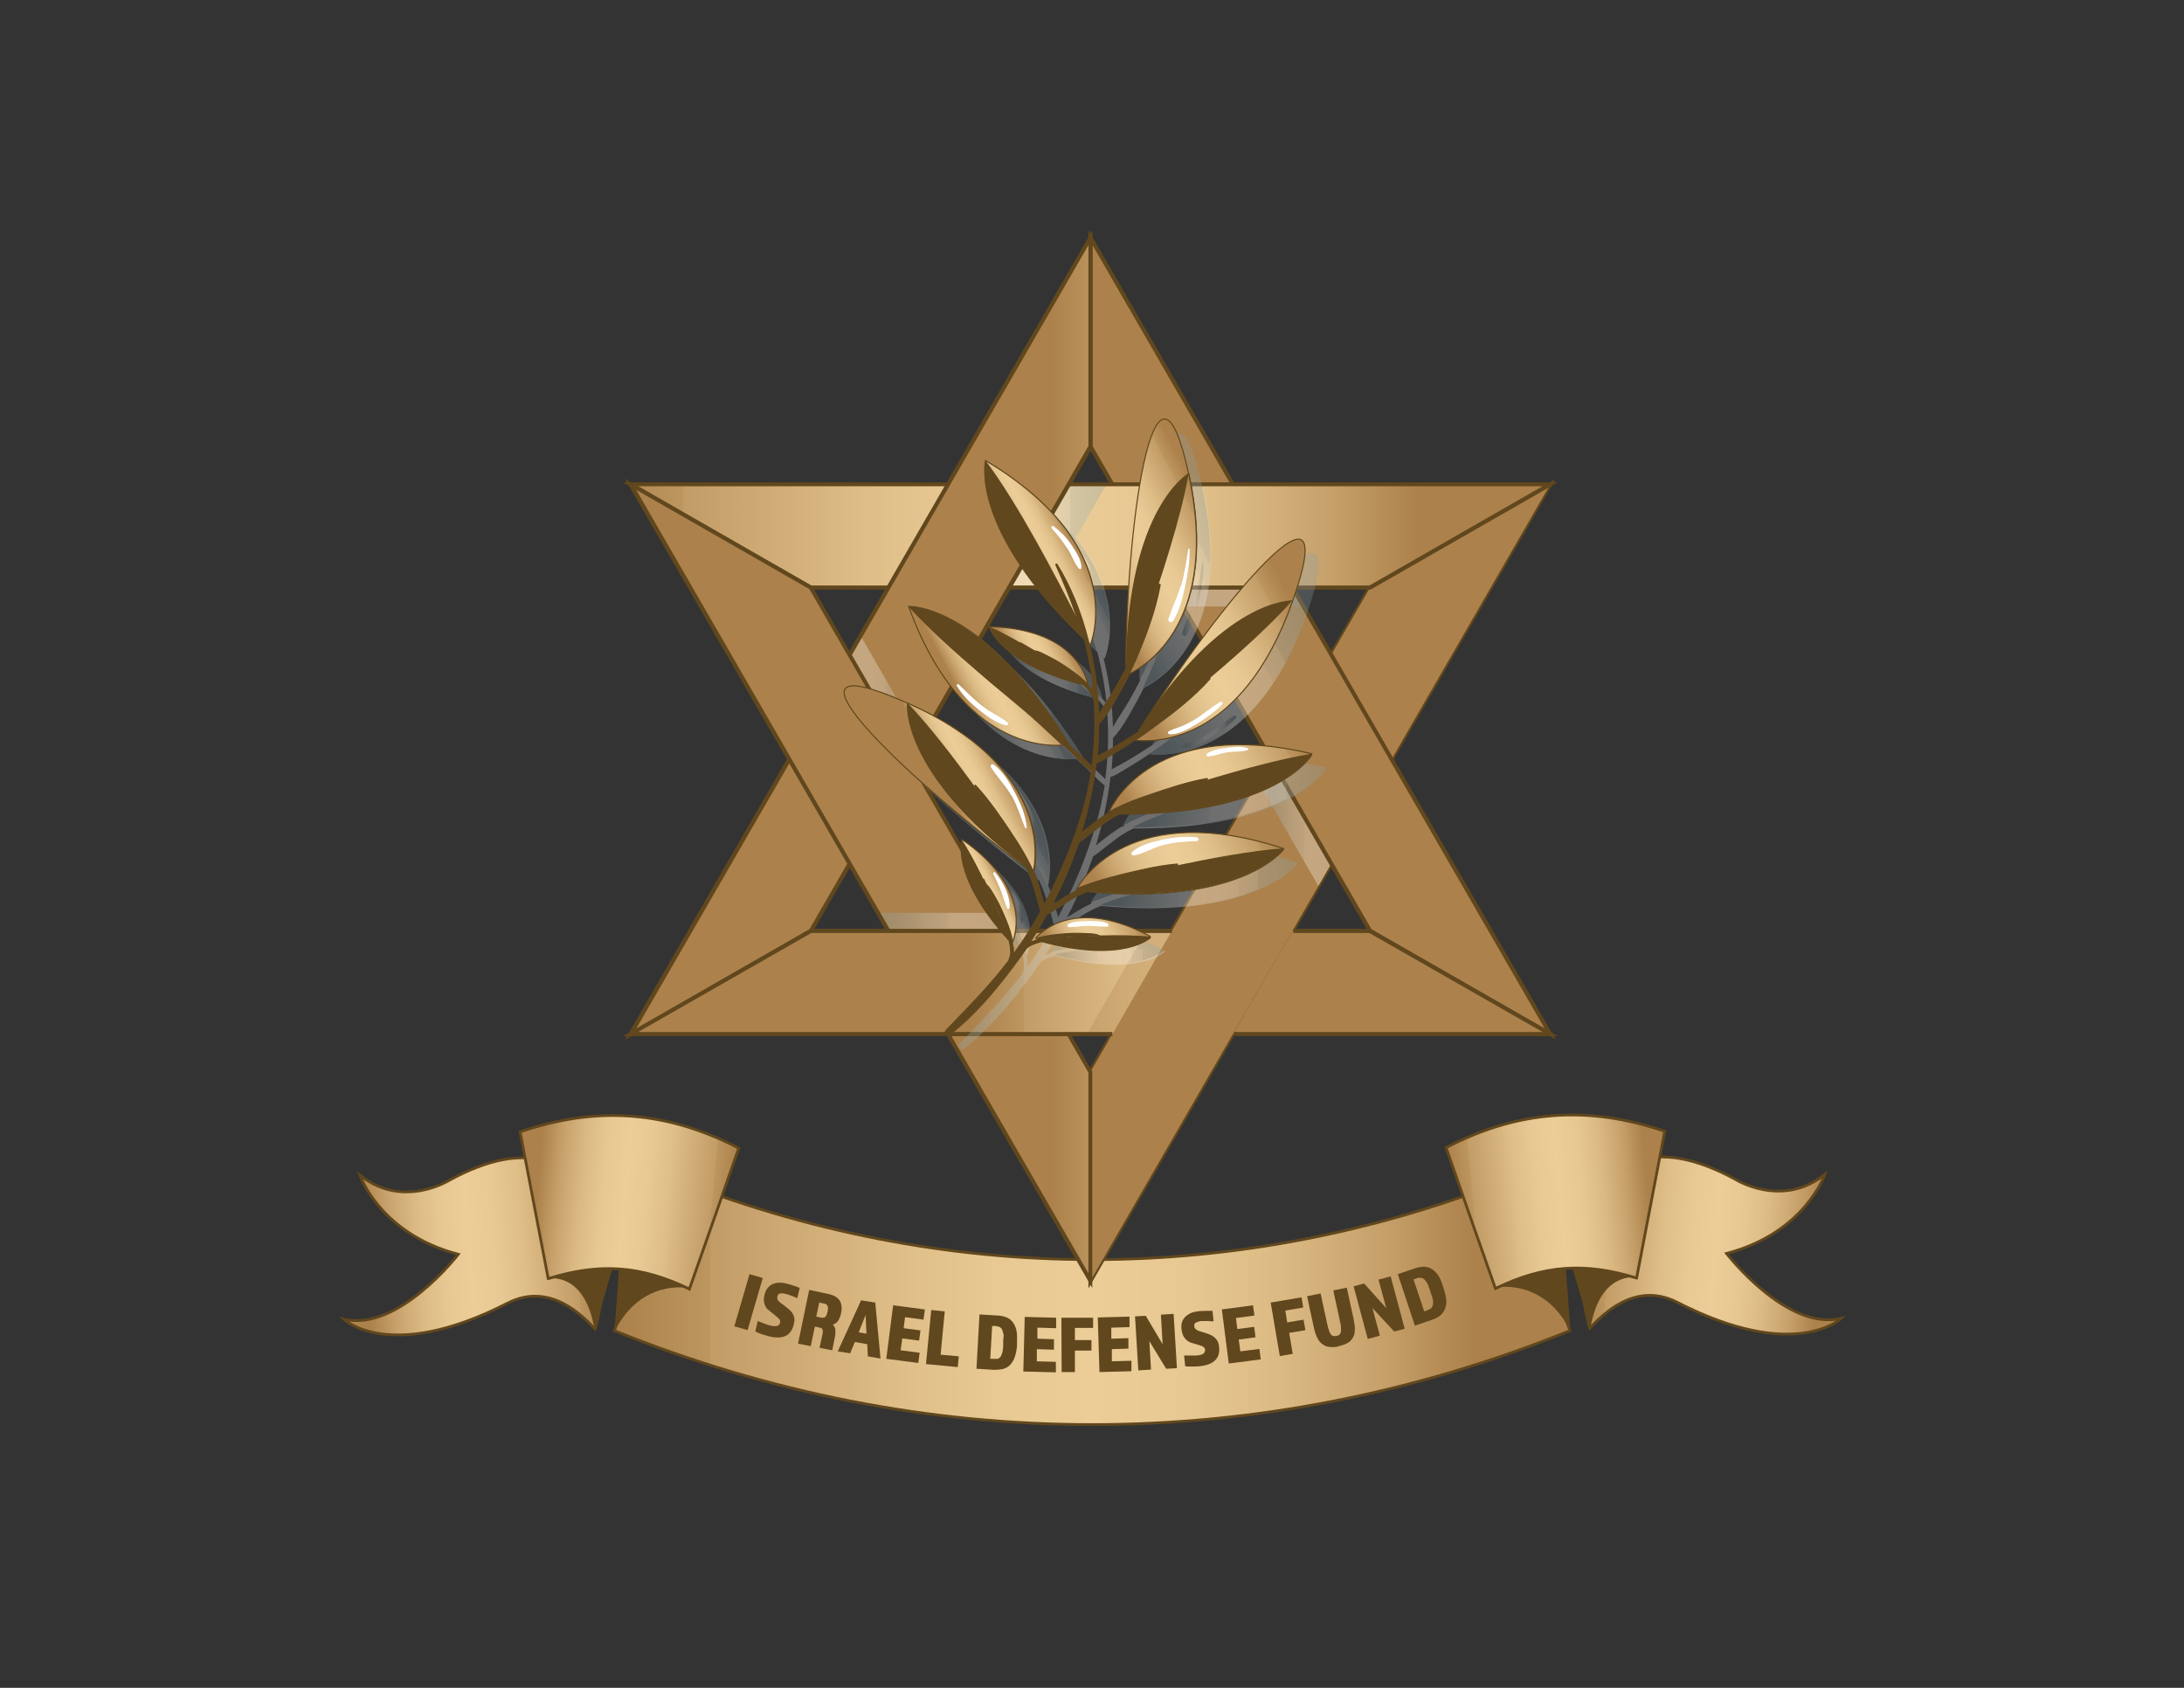 <?xml version="1.0" encoding="UTF-8"?>
<svg data-bbox="124.6 83.4 543.1 433.15" viewBox="0 0 792 612" xmlns:xlink="http://www.w3.org/1999/xlink" xmlns="http://www.w3.org/2000/svg" data-type="ugc">
    <rect x="0" y="0" width="792" height="612" fill="#333333" stroke="none"/>
    <g>
        <defs>
            <linearGradient gradientUnits="userSpaceOnUse" gradientTransform="rotate(-180 388.35 286)" y2="100.5" x2="553.8" y1="100.5" x1="207.3" id="70151a1d-2c4c-4920-8549-3dc994316daa">
                <stop stop-color="#ac814b" offset="0"/>
                <stop stop-color="#ac814b" offset="0"/>
                <stop stop-color="#ac814b" offset=".1"/>
                <stop stop-color="#c7a16b" offset=".2"/>
                <stop stop-color="#dbb983" offset=".3"/>
                <stop stop-color="#e7c892" offset=".4"/>
                <stop stop-color="#eccd97" offset=".5"/>
                <stop stop-color="#e8c993" offset=".6"/>
                <stop stop-color="#dfbe88" offset=".7"/>
                <stop stop-color="#d0ac76" offset=".8"/>
                <stop stop-color="#c29c66" offset=".9"/>
                <stop stop-color="#bc955f" offset=".9"/>
                <stop stop-color="#ac814b" offset="1"/>
            </linearGradient>
            <linearGradient xlink:href="#70151a1d-2c4c-4920-8549-3dc994316daa" gradientTransform="rotate(-25.3 694.16 274.67)" y2="381.4" x2="511.1" y1="429.2" x1="593.9" id="3170773c-69ba-4856-9612-3b615ec9b1ef"/>
            <linearGradient xlink:href="#70151a1d-2c4c-4920-8549-3dc994316daa" gradientTransform="rotate(-25.3 694.16 274.67)" y2="351.4" x2="472.4" y1="378.6" x1="547" id="aa2dacd3-d1b0-4200-ba6c-df399e15ed99"/>
            <linearGradient xlink:href="#70151a1d-2c4c-4920-8549-3dc994316daa" gradientTransform="scale(-1 1)rotate(-25.3 364.16 1744.976)" y2="325" x2="391.4" y1="372.8" x1="474.2" id="ab6b3103-2324-411d-bc01-9a5180cbda2b"/>
            <linearGradient xlink:href="#70151a1d-2c4c-4920-8549-3dc994316daa" gradientTransform="scale(-1 1)rotate(-25.3 364.16 1744.976)" y2="295.1" x2="352.6" y1="322.3" x1="427.3" id="accdc151-76d7-42f6-9927-2bb1cfccd029"/>
            <linearGradient xlink:href="#70151a1d-2c4c-4920-8549-3dc994316daa" y2="320" x2="562.2" y1="320" x1="395.4" id="d2791271-1bcc-49e3-99a1-717e1d445f0d"/>
            <linearGradient gradientUnits="userSpaceOnUse" y2="285.3" x2="497.7" y1="285.3" x1="456.3" id="dccf4af1-efb0-4a72-9a06-ff44af503581">
                <stop stop-color="#889fa6" offset="0"/>
                <stop stop-color="#8ca4ad" offset="0"/>
                <stop stop-color="#90aab4" offset="0"/>
                <stop stop-color="#92acb6" offset=".1"/>
                <stop stop-color="#b3c5cc" offset=".2"/>
                <stop stop-color="#d3dee2" offset=".3"/>
                <stop stop-color="#ebf0f2" offset=".4"/>
                <stop stop-color="#fafbfb" offset=".4"/>
                <stop stop-color="#ffffff" offset=".5"/>
                <stop stop-color="#fbfcfc" offset=".6"/>
                <stop stop-color="#f0f4f5" offset=".7"/>
                <stop stop-color="#dee6e9" offset=".7"/>
                <stop stop-color="#c4d2d8" offset=".8"/>
                <stop stop-color="#a4b9c2" offset=".8"/>
                <stop stop-color="#92acb6" offset=".9"/>
                <stop stop-color="#889fa6" offset="1"/>
            </linearGradient>
            <linearGradient xlink:href="#70151a1d-2c4c-4920-8549-3dc994316daa" y2="230.5" x2="562.2" y1="230.5" x1="395.4" id="9c99ed26-2c5b-42e3-bdaa-d416142a64b5"/>
            <linearGradient xlink:href="#dccf4af1-efb0-4a72-9a06-ff44af503581" y2="206" x2="472.9" y1="206" x1="412.7" id="0e9f9250-ef9f-4885-b2a4-77b8f828da0e"/>
            <linearGradient xlink:href="#70151a1d-2c4c-4920-8549-3dc994316daa" y2="194.3" x2="562.2" y1="194.3" x1="228.6" id="09f74165-09c5-4b7f-80f8-62e655925d12"/>
            <linearGradient xlink:href="#dccf4af1-efb0-4a72-9a06-ff44af503581" y2="194.3" x2="401.3" y1="194.3" x1="335.9" id="060e58bd-6bc7-4ecc-8c16-d6d9fcb9c978"/>
            <linearGradient xlink:href="#70151a1d-2c4c-4920-8549-3dc994316daa" y2="230.5" x2="395.4" y1="230.5" x1="228.6" id="4ad151be-2219-4367-9911-b3e0e592aebf"/>
            <linearGradient xlink:href="#dccf4af1-efb0-4a72-9a06-ff44af503581" y2="266.6" x2="333.9" y1="266.6" x1="292.2" id="9f142cfe-6ed5-4a1c-9735-3855776d908a"/>
            <linearGradient xlink:href="#70151a1d-2c4c-4920-8549-3dc994316daa" y2="320" x2="395.4" y1="320" x1="228.6" id="d1db2f26-bdcd-4952-aa7d-a9a7bf8e7717"/>
            <linearGradient xlink:href="#dccf4af1-efb0-4a72-9a06-ff44af503581" y2="348.1" x2="381.8" y1="348.1" x1="318.1" id="ed44f1ae-8ef0-47da-96ac-5665e17476ac"/>
            <linearGradient xlink:href="#70151a1d-2c4c-4920-8549-3dc994316daa" y2="356.2" x2="562.2" y1="356.2" x1="447.1" id="c0602f1e-83a6-4e24-8e35-68d82d0a7ade"/>
            <linearGradient xlink:href="#70151a1d-2c4c-4920-8549-3dc994316daa" y2="356.2" x2="425" y1="356.2" x1="228.6" id="71bf2caf-be6b-45dc-8a86-5aa27bd815f5"/>
            <linearGradient xlink:href="#70151a1d-2c4c-4920-8549-3dc994316daa" y2="356.2" x2="425" y1="356.2" x1="394.1" id="2fd7a7e5-130d-4964-a680-49e79d8f4277"/>
            <linearGradient xlink:href="#dccf4af1-efb0-4a72-9a06-ff44af503581" y2="276.1" x2="480.7" y1="276.1" x1="333.9" id="98dc7421-6788-4aa4-b966-7552dbbe79dc"/>
            <linearGradient xlink:href="#dccf4af1-efb0-4a72-9a06-ff44af503581" gradientTransform="rotate(-27.8 328.107 184.332)" y2="228" x2="379" y1="228" x1="357" id="304e1017-1134-47cd-8ce0-b4d00f2974f8"/>
            <linearGradient xlink:href="#dccf4af1-efb0-4a72-9a06-ff44af503581" gradientTransform="rotate(-27.8 328.107 184.332)" y2="255.2" x2="427.2" y1="255.2" x1="374.2" id="f3c837f9-eae7-4fe6-aef3-099ae7c56bdf"/>
            <linearGradient xlink:href="#dccf4af1-efb0-4a72-9a06-ff44af503581" gradientTransform="rotate(-27.8 328.107 184.332)" y2="261.3" x2="359.8" y1="261.3" x1="337.1" id="74adc96f-4439-4e39-a819-393bba3a00a6"/>
            <linearGradient xlink:href="#dccf4af1-efb0-4a72-9a06-ff44af503581" gradientTransform="rotate(-27.8 328.107 184.332)" y2="327.9" x2="298.8" y1="327.9" x1="287.2" id="fe0e0163-4aa7-49d4-b741-2c154d6ea697"/>
            <linearGradient xlink:href="#dccf4af1-efb0-4a72-9a06-ff44af503581" gradientTransform="rotate(-27.8 328.107 184.332)" y2="297.3" x2="438.9" y1="297.3" x1="364.8" id="45bd7c54-799a-497b-8c2c-645ac513c92c"/>
            <linearGradient xlink:href="#dccf4af1-efb0-4a72-9a06-ff44af503581" gradientTransform="rotate(-27.8 328.107 184.332)" y2="259" x2="343" y1="259" x1="313.5" id="0f7a5ab0-c892-48a7-93b5-c9ee3a8280b6"/>
            <linearGradient xlink:href="#dccf4af1-efb0-4a72-9a06-ff44af503581" gradientTransform="rotate(-27.8 328.107 184.332)" y2="360.4" x2="336.4" y1="360.4" x1="299.4" id="ef64361f-8549-4b5a-be8c-c3115846ca0f"/>
            <linearGradient xlink:href="#dccf4af1-efb0-4a72-9a06-ff44af503581" gradientTransform="rotate(-27.8 328.107 184.332)" y2="329" x2="419.1" y1="329" x1="344.1" id="80c979c0-b42c-4445-85d9-e563d364f915"/>
            <linearGradient xlink:href="#dccf4af1-efb0-4a72-9a06-ff44af503581" gradientTransform="rotate(-27.8 328.107 184.332)" y2="351.7" x2="394.1" y1="351.7" x1="320.8" id="174eddad-7b2c-4a1b-9945-0e859735f248"/>
            <linearGradient xlink:href="#dccf4af1-efb0-4a72-9a06-ff44af503581" gradientTransform="rotate(-27.8 328.107 184.332)" y2="291.7" x2="318.7" y1="291.7" x1="293.8" id="0d0495c3-13d8-401b-987a-a0ff13591e64"/>
            <linearGradient xlink:href="#dccf4af1-efb0-4a72-9a06-ff44af503581" y2="204.1" x2="397.7" y1="204.1" x1="362.1" id="6fc0a75e-3930-42b0-bc7f-41ef9e52e964"/>
            <linearGradient xlink:href="#dccf4af1-efb0-4a72-9a06-ff44af503581" y2="238" x2="400.4" y1="238" x1="399.6" id="583f1a90-40e9-413f-b9a9-a4aecb775b6b"/>
            <linearGradient xlink:href="#dccf4af1-efb0-4a72-9a06-ff44af503581" y2="249.8" x2="392.8" y1="249.8" x1="334.5" id="2852fd0b-da2a-4c14-8443-f60b01545b9f"/>
            <linearGradient xlink:href="#dccf4af1-efb0-4a72-9a06-ff44af503581" y2="211.6" x2="436.1" y1="211.6" x1="413.3" id="ec252e9e-7355-4aa8-b121-6e4441662c41"/>
            <linearGradient xlink:href="#dccf4af1-efb0-4a72-9a06-ff44af503581" y2="242.8" x2="397.7" y1="242.8" x1="363.9" id="338bd2bb-d8ae-4fbc-b58b-9168aac91bb7"/>
            <linearGradient xlink:href="#dccf4af1-efb0-4a72-9a06-ff44af503581" y2="327.5" x2="370.5" y1="327.5" x1="353.4" id="38ec6a91-2290-428a-8b7d-cf66f03208bb"/>
            <linearGradient xlink:href="#dccf4af1-efb0-4a72-9a06-ff44af503581" y2="346.8" x2="422.2" y1="346.8" x1="382.4" id="f55d8e03-95bb-4f03-a226-2cc0f4c37721"/>
            <linearGradient xlink:href="#dccf4af1-efb0-4a72-9a06-ff44af503581" y2="246.4" x2="473.8" y1="246.4" x1="417.8" id="e0a99f69-3045-452e-b328-ce47d8182cbd"/>
            <linearGradient xlink:href="#dccf4af1-efb0-4a72-9a06-ff44af503581" y2="289.1" x2="480.7" y1="289.1" x1="410.9" id="7c038fca-db4f-414f-92f4-42b283d38a6a"/>
            <linearGradient xlink:href="#dccf4af1-efb0-4a72-9a06-ff44af503581" y2="320.7" x2="470.5" y1="320.7" x1="399.1" id="ceae2926-3d2f-4281-80eb-6d015cc84cc6"/>
            <linearGradient xlink:href="#dccf4af1-efb0-4a72-9a06-ff44af503581" y2="289.3" x2="376.6" y1="289.3" x1="333.9" id="7b22f1a3-9c5e-4be2-8561-9abc77be70df"/>
            <linearGradient xlink:href="#dccf4af1-efb0-4a72-9a06-ff44af503581" y2="203.6" x2="397.2" y1="203.6" x1="386.4" id="f5265539-6c48-4986-a386-9c9e50c4c771"/>
            <linearGradient xlink:href="#dccf4af1-efb0-4a72-9a06-ff44af503581" y2="260.5" x2="370.6" y1="260.5" x1="351.9" id="93e73ae1-a729-46db-ba8e-f777bdf1b70a"/>
            <linearGradient xlink:href="#dccf4af1-efb0-4a72-9a06-ff44af503581" y2="217.2" x2="436.4" y1="217.2" x1="428.7" id="ee396eb5-c674-4e72-99c7-2de037620232"/>
            <linearGradient xlink:href="#dccf4af1-efb0-4a72-9a06-ff44af503581" y2="293.7" x2="377.4" y1="293.7" x1="364.4" id="ae2a00a6-fbd6-4766-9cc7-6fea6e055115"/>
            <linearGradient xlink:href="#dccf4af1-efb0-4a72-9a06-ff44af503581" y2="265.2" x2="448.3" y1="265.2" x1="428.6" id="318429f0-05d7-49ee-88fb-002f0f36037b"/>
            <linearGradient xlink:href="#dccf4af1-efb0-4a72-9a06-ff44af503581" y2="277.5" x2="457.7" y1="277.5" x1="442.6" id="9dea9bea-b8f7-4006-a8b4-eafd82f8c8c9"/>
            <linearGradient xlink:href="#dccf4af1-efb0-4a72-9a06-ff44af503581" y2="311.9" x2="439.7" y1="311.9" x1="415.4" id="2739c3ed-6983-48ff-b0b1-5ca1226f7904"/>
            <linearGradient xlink:href="#dccf4af1-efb0-4a72-9a06-ff44af503581" y2="340.1" x2="406.9" y1="340.1" x1="391.9" id="6c28e927-093f-42a7-ad02-72d6ac1c5eef"/>
            <linearGradient xlink:href="#dccf4af1-efb0-4a72-9a06-ff44af503581" y2="327.9" x2="371.2" y1="327.9" x1="365.2" id="457c0a06-f7ff-4102-bc1d-9f4e86a9c7d7"/>
            <linearGradient xlink:href="#70151a1d-2c4c-4920-8549-3dc994316daa" gradientTransform="rotate(-27.8 328.107 184.332)" y2="221.3" x2="376.9" y1="221.3" x1="354.9" id="4031bdf0-ab59-45e4-9a2a-1b4daf71da89"/>
            <linearGradient xlink:href="#70151a1d-2c4c-4920-8549-3dc994316daa" gradientTransform="rotate(-27.8 328.107 184.332)" y2="248.5" x2="425.1" y1="248.5" x1="372.1" id="e8b47599-9a78-4d34-a2be-7aa0faf5a5ae"/>
            <linearGradient xlink:href="#70151a1d-2c4c-4920-8549-3dc994316daa" gradientTransform="rotate(-27.8 328.107 184.332)" y2="254.6" x2="357.7" y1="254.6" x1="335.1" id="44897088-aa48-4c5e-b5b3-961b2cbf53db"/>
            <linearGradient xlink:href="#70151a1d-2c4c-4920-8549-3dc994316daa" gradientTransform="rotate(-27.8 328.107 184.332)" y2="321.1" x2="296.7" y1="321.1" x1="285.1" id="e9f72d92-c7e2-484d-8c83-29eec8989dc4"/>
            <linearGradient xlink:href="#70151a1d-2c4c-4920-8549-3dc994316daa" gradientTransform="rotate(-27.8 328.107 184.332)" y2="290.6" x2="436.8" y1="290.6" x1="362.7" id="0577e6e7-eb07-4095-97f3-60c1d75992b9"/>
            <linearGradient xlink:href="#70151a1d-2c4c-4920-8549-3dc994316daa" gradientTransform="rotate(-27.8 328.107 184.332)" y2="252.3" x2="340.9" y1="252.3" x1="311.4" id="02934cbf-e1b0-420a-9cde-6cf706508fab"/>
            <linearGradient xlink:href="#70151a1d-2c4c-4920-8549-3dc994316daa" gradientTransform="rotate(-27.8 328.107 184.332)" y2="353.6" x2="334.3" y1="353.6" x1="297.3" id="7d7ffa7a-cd1d-4b94-b6f1-cffe1bd4b301"/>
            <linearGradient xlink:href="#70151a1d-2c4c-4920-8549-3dc994316daa" gradientTransform="rotate(-27.8 328.107 184.332)" y2="322.3" x2="417" y1="322.3" x1="342" id="752dbe55-3d76-40fa-a23e-19fb3cb80151"/>
            <linearGradient xlink:href="#70151a1d-2c4c-4920-8549-3dc994316daa" gradientTransform="rotate(-27.8 328.107 184.332)" y2="345" x2="392" y1="345" x1="318.7" id="65a44e91-4f38-433d-b57e-cefc5bb860ff"/>
            <linearGradient xlink:href="#70151a1d-2c4c-4920-8549-3dc994316daa" gradientTransform="rotate(-27.8 328.107 184.332)" y2="285" x2="316.6" y1="285" x1="291.7" id="63c40c19-b732-441f-b97d-865a7957c94e"/>
        </defs>
        <g style="isolation:isolate">
            <path d="M242.1 426.5c100.1 40.3 208 40.3 308 0 6.4 18.7 12.8 37.3 19.2 56-112.3 45.4-234.1 45.4-346.5 0 6.4-18.7 12.8-37.3 19.2-56Z" stroke="#61471d" stroke-miterlimit="10" fill="url(#70151a1d-2c4c-4920-8549-3dc994316daa)"/>
            <path d="M588.7 424.2s11.2-12.5 40.4 3.3c0 0 17 10.9 32.7-1.7 0 0-7.3 21.3-35.7 28.7 0 0 21.8 28.3 41.6 23.5 0 0-16.6 16.2-59.5-5.8-15.5-7.9-27.5 5-31.7 9.4 0 0-12-38.7 12.2-57.3Z" stroke="#61471d" stroke-miterlimit="10" fill="url(#3170773c-69ba-4856-9612-3b615ec9b1ef)"/>
            <path d="M543 466.8s17-3.3 26.5 15.9l-2-27.4s-14.4 1.6-24.5 11.6Z" fill="#61471d"/>
            <path d="M593.3 463.2s-13.2-2.4-16.6 18.7L570 459s10.7-2.3 23.3 4.2" fill="#61471d"/>
            <path d="M593.4 463.4c-18.6-5.8-33.6-4.7-51.1 3.8-6-17-12-34.1-17.9-51.1 26.1-13.5 51.4-15.4 79.3-5.9-3.4 17.7-6.8 35.5-10.2 53.2Z" stroke="#61471d" stroke-miterlimit="10" fill="url(#aa2dacd3-d1b0-4200-ba6c-df399e15ed99)"/>
            <path d="M203.6 424.5s-11.2-12.5-40.4 3.3c0 0-17 10.9-32.7-1.7 0 0 7.3 21.3 35.7 28.7 0 0-21.8 28.3-41.6 23.5 0 0 16.6 16.2 59.5-5.8 15.5-7.9 27.5 5 31.7 9.4 0 0 12-38.7-12.2-57.3Z" stroke="#61471d" stroke-miterlimit="10" fill="url(#ab6b3103-2324-411d-bc01-9a5180cbda2b)"/>
            <path d="M249.3 467s-17-3.3-26.5 15.9l2-27.4s14.4 1.6 24.5 11.6Z" fill="#61471d"/>
            <path d="M199 463.6s13.2-2.6 16.6 18.6l6.7-22.9s-10.7-2.2-23.3 4.3" fill="#61471d"/>
            <path d="M198.9 463.6c18.6-5.8 33.6-4.7 51.1 3.8 6-17 12-34.1 17.9-51.1-26.1-13.5-51.4-15.4-79.3-5.9 3.4 17.7 6.8 35.5 10.2 53.2Z" stroke="#61471d" stroke-miterlimit="10" fill="url(#accdc151-76d7-42f6-9927-2bb1cfccd029)"/>
            <path d="M394.7 467.2v-78.9l101.6-175.8h.2l67.7-38.9-1.4 2.4zm1.5-78.3v72.8l164-284.1-62.8 36z" fill="#61471d"/>
            <path fill="url(#d2791271-1bcc-49e3-99a1-717e1d445f0d)" d="m395.4 464.5 166.8-288.9-65.4 37.5-101.4 175.6z"/>
            <path style="mix-blend-mode:multiply" opacity=".3" fill="url(#dccf4af1-efb0-4a72-9a06-ff44af503581)" d="m475.9 249.4-19.6 34.1 21.8 37.8 19.6-34.1z"/>
            <path fill="url(#9c99ed26-2c5b-42e3-bdaa-d416142a64b5)" d="m395.4 161.9 101.4 175.6 65.4 37.5L395.4 86.1z"/>
            <path style="mix-blend-mode:multiply" opacity=".3" fill="url(#0e9f9250-ef9f-4885-b2a4-77b8f828da0e)" d="M429.2 219.9h43.7l-16.4-27.8h-43.8z"/>
            <path d="m564.2 377-67.9-38.9-101.6-176V83.4zm-66.8-40 62.8 36-164-284.1v72.8z" fill="#61471d"/>
            <path fill="url(#09f74165-09c5-4b7f-80f8-62e655925d12)" d="M294 213.1h202.8l65.4-37.5H228.6z"/>
            <path style="mix-blend-mode:multiply" opacity=".3" fill="url(#060e58bd-6bc7-4ecc-8c16-d6d9fcb9c978)" d="M401.3 175.6h-43.7l-21.7 37.5h43.8z"/>
            <path d="M497 213.8H293.6l-67.8-38.9h339.1zm-202.8-1.5h202.4l62.8-36h-328z" fill="#61471d"/>
            <path fill="url(#4ad151be-2219-4367-9911-b3e0e592aebf)" d="M395.4 86.1 228.6 375l65.4-37.5 101.4-175.6z"/>
            <path style="mix-blend-mode:multiply" opacity=".3" fill="url(#9f142cfe-6ed5-4a1c-9735-3855776d908a)" d="m314.1 302.7 19.8-34.4-21.9-37.9-19.8 34.5z"/>
            <path d="M226.6 377 396.2 83.4v78.9L294.6 338.1h-.2L226.7 377ZM394.7 88.9 230.7 373l62.8-36 101.2-175.3z" fill="#61471d"/>
            <path fill="url(#d1db2f26-bdcd-4952-aa7d-a9a7bf8e7717)" d="M395.4 388.7 294 213.1l-65.4-37.5 166.8 288.9z"/>
            <path style="mix-blend-mode:multiply" opacity=".3" fill="url(#ed44f1ae-8ef0-47da-96ac-5665e17476ac)" d="M361.8 331h-43.7l20 34.2h43.7z"/>
            <path d="M396.2 467.2 226.6 173.6l67.9 38.9 101.6 176v78.7ZM230.7 177.6l164 284.1v-72.8L293.5 213.6z" fill="#61471d"/>
            <path fill="url(#c0602f1e-83a6-4e24-8e35-68d82d0a7ade)" d="M468.7 337.5 447.1 375h115.1l-65.4-37.5z"/>
            <path fill="url(#71bf2caf-be6b-45dc-8a86-5aa27bd815f5)" d="M425 337.5H294L228.6 375h174.8z"/>
            <path style="mix-blend-mode:multiply" opacity=".3" fill="url(#2fd7a7e5-130d-4964-a680-49e79d8f4277)" d="m403.4 375 21.6-37.5h-9.3L394.1 375z"/>
            <path fill="#61471d" d="M565 375.7H447.4v-1.5h112l-62.8-35.9H469v-1.5h28l.2.1z"/>
            <path fill="#61471d" d="M403.4 375.7H225.9l67.9-38.9H425v1.5H294.2l-62.8 35.9h172z"/>
            <path d="m271.8 462 4.8 1.4-5.5 18.9-4.8-1.4z" fill="#61471d"/>
            <path d="M282.9 479.6v-.7q0-.3-.3-.6l-.7-.7c-.3-.2-.7-.5-1.1-.9l-1.4-1.1c-.4-.3-.8-.7-1.2-1-.3-.4-.6-.8-.8-1.3s-.3-1.1-.4-1.7c0-.6 0-1.4.3-2.3.2-.9.6-1.7 1.1-2.3s1.1-1.1 1.8-1.4 1.5-.5 2.4-.5 1.9.1 2.9.4c.9.2 1.7.5 2.4.7s1.4.5 2.1.8l-.9 3.7c-.6-.3-1.3-.5-1.9-.8-.6-.2-1.3-.5-2.1-.7s-1.5-.3-2.1-.2c-.6 0-.9.4-1.1 1.1v.9c0 .3.2.5.5.8.2.2.5.5.8.7.3.3.7.5 1.1.8l1.5 1.2c.9.7 1.6 1.5 2 2.5.4.9.4 2 0 3.4-1 4-4 5.4-9.1 4.1-1.1-.3-2-.6-2.7-.8-.7-.3-1.5-.6-2.1-.9l.9-3.8c.3.1.6.3 1 .4.3.1.6.3 1 .4.3.1.7.3 1.1.4s.8.3 1.3.4c1.1.3 2 .3 2.6.2.6-.2 1-.6 1.1-1.3Z" fill="#61471d"/>
            <path d="m293.4 467.7 7 1.5c3.9.8 5.4 3.1 4.6 7-.2 1-.6 1.9-1 2.6s-1.1 1.2-2 1.5c.5.5.8 1.1.9 1.7.1.7 0 1.4 0 2.1l-1.1 5.5-4.6-.9 1.1-5.1c.1-.5.1-1 0-1.4 0-.4-.4-.7-1-.8l-1.8-.4-1.5 7.1-4.6-.9 4-19.3Zm4.7 10.1c.5 0 .9 0 1.2-.3s.6-.9.8-1.9q.3-1.5 0-2.1c-.2-.4-.6-.7-1.1-.8l-1.9-.4-1.1 5.1 1.9.4Z" fill="#61471d"/>
            <path d="m312.3 471.5 5.1.8 1.9 20.3-4.6-.8-.2-4.4-4.5-.8-1.7 4.1-4.5-.7 8.5-18.6Zm1.9 12.1-.3-6.8-2.5 6.3 2.9.5Z" fill="#61471d"/>
            <path d="m324 473.3 11.4 1.5-.5 3.7-6.7-.9-.5 4 6.1.8-.5 3.7-6.1-.8-.6 4.3 6.9.9-.5 3.7-11.6-1.5 2.5-19.5Z" fill="#61471d"/>
            <path d="m337.7 475 4.9.5-1.5 15.7 6.6.6-.4 3.9-11.5-1.1z" fill="#61471d"/>
            <path d="m354.1 496.3 1.1-19.7 6.5.4c1.1 0 2.2.3 3.1.6s1.7.9 2.3 1.6 1.1 1.7 1.4 2.8.4 2.6.3 4.2v2c-.2 1.7-.5 3-.9 4.1s-1 2-1.7 2.7-1.6 1.1-2.5 1.4c-1 .2-2 .3-3.1.3zm5-3.6h2.6c.4 0 .7-.3 1-.6s.5-.8.7-1.4.3-1.4.4-2.4v-2.5q.3-1.5 0-2.4c-.1-.6-.3-1.1-.5-1.5s-.6-.6-.9-.8c-.4-.1-.8-.2-1.3-.3h-1.3z" fill="#61471d"/>
            <path d="m371.5 477.5 11.5.3v3.8l-6.8-.2v4l6 .2v3.8l-6.2-.2v4.4c-.1 0 6.9.2 6.9.2v3.8l-11.8-.3.5-19.7Z" fill="#61471d"/>
            <path d="M385 477.8h11.4v3.7h-6.6v4.4h6v3.8h-6v7.8H385l-.1-19.7Z" fill="#61471d"/>
            <path d="m398.1 477.7 11.5-.3v3.8c.1 0-6.6.2-6.6.2v4c.1 0 6.2-.2 6.2-.2v3.8c.1 0-6 .2-6 .2v4.4c.1 0 7.1-.2 7.1-.2v3.8c.1 0-11.6.3-11.6.3l-.6-19.7Z" fill="#61471d"/>
            <path d="m411.6 477.3 3.9-.2 6.1 10.3-.6-10.7 4.6-.3 1.2 19.7-3.9.2-6.1-10 .6 10.3-4.6.3-1.2-19.7Z" fill="#61471d"/>
            <path d="M437 489.5c0-.3 0-.5-.2-.7-.1-.2-.3-.3-.5-.5-.2-.1-.5-.3-.9-.4s-.8-.3-1.3-.4l-1.7-.5c-.5-.1-1-.3-1.4-.6-.4-.2-.9-.6-1.2-1s-.7-.9-.9-1.5-.4-1.3-.5-2.2c0-.9 0-1.8.3-2.5s.7-1.4 1.3-1.9 1.3-1 2.1-1.3 1.8-.5 2.8-.6c.9 0 1.7-.1 2.5-.1h2.3l.4 3.8c-.7 0-1.4 0-2-.1h-2.2c-.9 0-1.5.3-2.1.5s-.7.7-.7 1.4c0 .3.1.6.3.8s.4.4.7.6.6.3 1 .4.8.3 1.3.4l1.8.6c1.1.4 2 .9 2.7 1.7.7.7 1.1 1.8 1.2 3.1q.6 6.15-7.2 6.9c-1.1.1-2 .1-2.8.1s-1.6 0-2.3-.1l-.4-3.9h4.5c1.2-.1 2-.3 2.5-.7s.7-.9.6-1.6Z" fill="#61471d"/>
            <path d="m443 474.8 11.4-1.5.5 3.7-6.7.9.5 4 6.1-.8.5 3.8-6.1.8.6 4.3 6.9-.9.5 3.8-11.6 1.5-2.5-19.5Z" fill="#61471d"/>
            <path d="m460.8 472.3 11.2-1.9.6 3.7-6.5 1.1.7 4.3 5.9-1 .7 3.8-5.9 1 1.3 7.6-4.7.8z" fill="#61471d"/>
            <path d="M485.4 488.2c-1.2.3-2.2.3-3.2.2s-1.8-.4-2.5-.9-1.4-1.2-1.9-2.2-1-2.2-1.3-3.7L474 470l4.9-1 2.4 11.1c.2.9.4 1.6.6 2.2s.4 1.1.6 1.4.5.6.9.7.8.1 1.3 0 .9-.3 1.1-.5.4-.6.5-1v-1.6c0-.6-.2-1.4-.4-2.3l-2.4-11.1 4.9-1 2.5 11.5c.3 1.6.5 2.9.4 4 0 1.1-.3 2-.8 2.8s-1.1 1.4-1.9 1.8c-.8.5-1.9.8-3.1 1.1Z" fill="#61471d"/>
            <path d="m490.9 466.4 3.8-1 8 8.9-2.8-10.3 4.4-1.2 5.1 19-3.8 1-7.9-8.5 2.7 10-4.4 1.2-5.1-19Z" fill="#61471d"/>
            <path d="m513.1 480.7-6.2-18.7 6.2-2.1c1.1-.4 2.1-.5 3.1-.6 1 0 1.9.2 2.8.7s1.6 1.2 2.3 2.1 1.3 2.2 1.8 3.8l.6 1.9c.5 1.6.8 3 .8 4.1s-.2 2.2-.7 3.1c-.4.9-1 1.6-1.8 2.2s-1.7 1-2.8 1.4l-6.2 2.1Zm3.4-5.2 1.1-.4q.75-.3 1.2-.6c.3-.2.6-.6.7-1 .2-.4.2-.9.2-1.6q0-.9-.6-2.4l-.8-2.4c-.3-.9-.6-1.7-1-2.2-.3-.5-.7-.9-1-1.2-.4-.2-.7-.4-1.2-.4s-.9 0-1.3.2l-1.2.4 3.8 11.4Z" fill="#61471d"/>
            <g style="mix-blend-mode:multiply" opacity=".3">
                <path d="M407.1 299.5c-3.5 2.1-6.8 4.7-9.7 7.1 2.5-8.2 4.3-16.5 5.3-24.9 1.7-.4 3.3-1.6 4.9-2.5 1.9-1.1 3.8-2.3 5.7-3.5 1.2-.8 2.3-1.5 3.5-2.3 5.6.7 38.4 2.4 57.1-50.6 0 0-25.3-1.1-55.9 47.3l-5.7 3.6c-1.9 1.2-3.8 2.3-5.7 3.4-1.1.6-2.4 1.2-3.5 1.9.4-3.8.5-7.7.5-11.5.1 0 .2-.1.3-.2 3-3.3 5.1-7.2 7.3-11.1 1.3-2.2 2.4-4.5 3.6-6.8 6.3-3.1 33.1-19.5 21.5-72.8 0 0-22.2 12.4-22.8 70-1.3 2.5-2.6 5-4 7.4-1.9 3.3-4 6.3-5.9 9.6-.2-6.5-.9-13-2.2-19.5-.4-1.9-.8-3.9-1.3-5.8l.5.5s14.9-35.2-38-66.8c0 0-6.1 24.6 35.3 64.3.3 1.1.6 2.2.8 3.3 1.2 5.1 2.1 10.3 2.6 15.5-.2-.3-.5-.6-.7-.8-.3-.4-.6-.7-.9-1-.6-3.2-5.4-20.2-35.8-21 0 0 3.7 13.3 33.8 21l.9.9c.9.9 1.7 1.9 2.3 3.1.3.7.5 1.3.7 2 .5 7.8.2 15.6-.8 23.3-.9-1.1-2-2-3-3l-4.8-4.5s-.2-.2-.3-.2h.2c-31.9-51.4-58.3-50-58.3-50 17.7 48.9 47.1 50.9 55.8 50.3.4.4.9.8 1.3 1.2 1.6 1.5 3.2 3 4.8 4.6 1.3 1.3 2.6 2.7 4.1 3.8-1.6 10.2-4.7 20-8.5 29.6-2.5 6.2-5.3 12.3-8.4 18.2-.1-.5-.3-.9-.4-1.4-.5-1.8-1-3.7-1.5-5.5-.5-1.6-1-3.1-1.7-4.6 1-4.2 6.8-37.9-45.9-61.2 0 0-3.1 25.1 42.6 59.3 0 .1.1.2.2.4 2.3 4.9 3.9 11.1 5.2 15.9-2.9 5.1-6 10.1-9.5 14.9 0-.8 0-1.6-.2-2.2 0-.4-.1-.9-.2-1.3 1.2-3 6.6-19.9-18.3-37.2 0 0-4.2 13.1 16.7 36.2 0 .3.1.5.2.8.3 1.3.4 2.7.4 4 0 1-.5 1.7-.7 2.6-6.9 9-14.7 16.9-22.6 25.1-1.1 1.1.5 2.8 1.7 1.8 8.5-6.7 15.8-15.2 22.3-23.8 1.8-2.4 3.6-4.9 5.3-7.3.2-.2.5-.5.8-.7 1.1-.7 2.3-1.1 3.6-1.5.3-.1.7-.2 1-.3 30.1 8.1 39.8-1.6 39.8-1.6-26.8-14.3-39.4-1.8-41.5.6-.4.1-.7.2-1.1.4-.3 0-.5.2-.9.3 2-3.1 3.9-6.3 5.7-9.5.2 0 .3-.2.4-.2l2.4-1.5c1.7-1.1 3.4-2.1 5-3.2 2-1.3 4.1-2.3 6.2-3.2.2 0 .4-.2.6-.2 56.8 5.2 71.4-15.5 71.4-15.5-54.8-18-73 10.9-75.1 14.7-1.4.7-2.8 1.4-4.2 2.2-1.5.9-3 1.9-4.5 2.8 2.1-4 4-8 5.7-12.2 1.4-3.3 2.6-6.6 3.8-10 0 0 1-.6 1.1-.7.8-.6 1.6-1.2 2.3-1.8 1.6-1.2 3.1-2.4 4.7-3.6 1.9-1.5 3.9-2.7 6.1-3.8.2 0 .3-.2.5-.2 57.1.3 69.8-21.6 69.8-21.6-56.3-13.2-71.9 17.4-73.6 21.2Z" fill="url(#98dc7421-6788-4aa4-b966-7552dbbe79dc)"/>
                <path d="M395.5 228.8c-2.2-6.5-4.8-12.7-7.6-19-.1-.2.2-.4.4-.2 5.2 8.4 8.9 17.9 11.3 27.5l.3 1.2.5.5s14.9-35.2-38-66.8c0 0-6.1 24.6 35.3 64.3-.7-2.5-1.4-5-2.3-7.5Z" fill="url(#304e1017-1134-47cd-8ce0-b4d00f2974f8)"/>
                <path d="M415.3 242.5c1.8-3.8 3.4-7.6 4.9-11.5 1.8-4.6 3.4-9.3 5-14 .1-.4.6-.2.5.2-1.7 9.2-5 18.1-8.7 26.7-.8 1.8-1.7 3.7-2.5 5.5 6.3-3.1 33.1-19.5 21.5-72.8s-22.2 12.4-22.8 70c.7-1.3 1.4-2.7 2-4Z" fill="url(#f3c837f9-eae7-4fe6-aef3-099ae7c56bdf)"/>
                <path d="M397.7 253.3c-1.9-1.8-4-3.4-6.1-5-.1 0-.2-.2-.4-.3-.6-.4-1.2-.8-1.8-1.1.6.4 1.2.8 1.8 1.1-1.3-.9-2.6-1.7-3.9-2.5-2.4-1.5-4.8-2.9-7.2-4.5l-5.1-3 5.1 3c1.6.1 3.6 1.3 5 2 2.9 1.4 5.6 3.1 8.2 5 2.2 1.5 4.4 3.2 6.2 5.2-.6-3.2-5.4-20.2-35.8-21 0 0 3.7 13.3 33.8 21Z" fill="url(#74adc96f-4439-4e39-a819-393bba3a00a6)"/>
                <path d="M370.5 345.6c-.6-2.6-1.5-5.2-2.4-7.7v-.1c-.6-1.6-1.3-3.1-2-4.6-1.2-2.5-2.4-4.9-3.4-7.4-.4-.7-.7-1.5-1.1-2.2.4.7.7 1.5 1.1 2.2 1.3 1 2.2 3 3.1 4.4 1.6 2.7 2.9 5.7 4.1 8.6 1 2.5 1.9 5.1 2.3 7.8 1.2-3 6.6-19.9-18.3-37.2 0 0-4.2 13.1 16.7 36.2Z" fill="url(#fe0e0163-4aa7-49d4-b741-2c154d6ea697)"/>
                <path d="M417.8 270c1.6-1 3.1-2.1 4.7-3.1 7.3-5 13.9-10.8 21.1-16h.2v.2c-5.8 6.6-13.1 12.2-20.2 17.4-2.3 1.7-4.6 3.3-6.9 4.9 5.6.7 38.4 2.4 57.1-50.6s-25.3-1.1-55.9 47.3Z" fill="url(#45bd7c54-799a-497b-8c2c-645ac513c92c)"/>
                <path d="M390.3 275.1c-3-2.8-6.1-5.6-9.1-8.4-6.7-6.1-13.9-11.6-20.7-17.6-.3-.2-.6-.5-.8-.7 0 0 0-.1 0 0 7.9 5.1 14.9 11.2 22.1 17.1 3.3 2.7 6.5 5.5 9.7 8.4.4.3.7.7 1.1 1h.2c-31.9-51.4-58.3-50-58.3-50 17.7 48.9 47.1 50.9 55.8 50.3Z" fill="url(#0f7a5ab0-c892-48a7-93b5-c9ee3a8280b6)"/>
                <path d="M380.7 345.3c2.6-.8 5.4-1.2 8.1-1.5 3.1-.3 6.3-.5 9.4-.3 1.6.1 3.8 0 5.3.7-2.7.2-5.5.2-8.2.3h-.8.8c-1.6 0-3.3.1-4.9.3h-.5c-2.5.3-5.1.6-7.6 1.3 30 8.1 39.8-1.6 39.8-1.6-26.8-14.3-39.4-1.8-41.5.6Z" fill="url(#ef64361f-8549-4b5a-be8c-c3115846ca0f)"/>
                <path d="M407.1 299.5c.8-.5 1.5-.9 2.3-1.3 4-2 8.2-3.6 12.5-5 6.7-2.3 13.8-4.7 20.8-5.9.2 0 .3.3.1.3l-2.1.9c-6 2.3-12.2 4.1-18.2 6.4-3.9 1.5-7.8 3.1-11.6 5 57.1.3 69.8-21.6 69.8-21.6-56.3-13.2-71.9 17.4-73.6 21.2" fill="url(#80c979c0-b42c-4445-85d9-e563d364f915)"/>
                <path d="M395.4 327.3c.8-.4 1.6-.7 2.5-1 4.1-1.6 8.4-2.8 12.7-3.9 6.9-1.7 14.2-3.5 21.3-4.1.2 0 .2.3 0 .4l-2.1.6c-10.2 3.1-20.8 4.8-30.7 8.9 56.8 5.2 71.4-15.5 71.4-15.5-54.8-18-73 10.9-75.1 14.7Z" fill="url(#174eddad-7b2c-4a1b-9945-0e859735f248)"/>
                <path d="M370.4 308c-3.4-5.5-7.3-10.7-10.7-16.1-.4-.6-.8-1.3-1.2-1.9-.1-.2.2-.4.3-.2 4.8 5.2 9 11.3 12.9 17.2 2.5 3.7 4.9 7.6 6.9 11.6.4.8.8 1.6 1.1 2.4 1-4.2 6.8-37.9-45.9-61.2s-3 25.1 42.6 59.3c-1.8-3.8-4-7.4-6.2-11Z" fill="url(#0d0495c3-13d8-401b-987a-a0ff13591e64)"/>
                <path d="M362.4 172s-6.1 24.6 35.3 64.3c-.7-2.5-1.4-5-2.3-7.5-7.3-14.4-21.2-41.1-33-56.8" fill="url(#6fc0a75e-3930-42b0-bc7f-41ef9e52e964)"/>
                <path d="m399.9 238.3.5.5-.8-1.6.3 1.2Z" fill="url(#583f1a90-40e9-413f-b9a9-a4aecb775b6b)"/>
                <path d="M359.6 248.4s0-.1 0 0c7.9 5.1 14.9 11.2 22.1 17.1 3.3 2.7 6.5 5.5 9.7 8.4.8.6 1.3 1 1.3 1-31.9-51.4-58.3-50-58.3-50 6.9 7.6 16.5 16.3 26 24.4-.3-.2-.6-.5-.8-.7Z" fill="url(#2852fd0b-da2a-4c14-8443-f60b01545b9f)"/>
                <path d="M420.3 231c5.6-15.8 13-38.3 15.8-54.5 0 0-22.2 12.4-22.8 70 .7-1.3 1.4-2.7 2-4 1.8-3.8 3.4-7.6 4.9-11.5Z" fill="url(#ec252e9e-7355-4aa8-b121-6e4441662c41)"/>
                <path d="M391.3 248.1c-1.2-.8-2.5-1.6-3.9-2.5-2.4-1.5-4.8-2.9-7.2-4.5-5.6-3.4-11.4-6.7-16.3-8.8 0 0 3.7 13.3 33.8 21-1.9-1.8-4-3.4-6.1-5-.1 0-.2-.2-.4-.3Z" fill="url(#338bd2bb-d8ae-4fbc-b58b-9168aac91bb7)"/>
                <path d="M368 337.8c-.6-1.4-1.3-3-2-4.6-1.2-2.5-2.4-4.9-3.4-7.4-2.8-5.9-5.9-11.9-8.8-16.3 0 0-4.2 13.1 16.7 36.2-.6-2.6-1.5-5.2-2.4-7.7v-.1Z" fill="url(#38ec6a91-2290-428a-8b7d-cf66f03208bb)"/>
                <path d="M403.6 344.3c-2.7.2-5.5.2-8.2.3-1.7 0-3.4.2-4.9.3h-.5c-2.5.3-5.1.6-7.6 1.3 30.1 8.1 39.8-1.6 39.8-1.6-5.3-.5-12.1-.6-18.6-.4Z" fill="url(#f55d8e03-95bb-4f03-a226-2cc0f4c37721)"/>
                <path d="M443.5 250.9h.2c10.7-9 22.2-19.4 30-28.2 0 0-25.3-1.1-55.9 47.3 1.6-1 3.1-2.1 4.7-3.1 7.3-5 13.9-10.8 21.1-16Z" fill="url(#e0a99f69-3045-452e-b328-ce47d8182cbd)"/>
                <path d="M422.5 294.9c-3.9 1.5-7.8 3.1-11.6 5 57.1.3 69.8-21.6 69.8-21.6-11.7 1.9-26.6 6-40 10.1-6 2.3-12.2 4.1-18.2 6.4Z" fill="url(#7c038fca-db4f-414f-92f4-42b283d38a6a)"/>
                <path d="M399.1 328.1c56.8 5.2 71.4-15.5 71.4-15.5-11.7.8-27 3.7-40.7 6.6-10.2 3.1-20.8 4.8-30.7 8.9" fill="url(#ceae2926-3d2f-4281-80eb-6d015cc84cc6)"/>
                <path d="M370.4 308c-3.4-5.5-7.3-10.7-10.7-16.1-8.2-11.4-17.6-23.7-25.8-32.2 0 0-3.1 25.1 42.6 59.3-1.8-3.8-4-7.4-6.2-11Z" fill="url(#7b22f1a3-9c5e-4be2-8561-9abc77be70df)"/>
                <path d="M392.3 204.2c1.4 2.2 2.3 5.1 4 7 .3.3.9.1.9-.3 0-2.9-2.1-6-3.7-8.4-1.8-2.7-3.9-4.7-6.4-6.7-.5-.4-1.1.4-.7.8 2.1 2.3 4.1 4.9 5.8 7.5Z" fill="url(#f5265539-6c48-4986-a386-9c9e50c4c771)"/>
                <path d="M361.5 261.2c-3.2-2.4-5.9-5.3-8.8-8-.3-.3-1 0-.7.5 2 3.4 4.9 6.2 7.9 8.6 2.8 2.2 6.5 5.1 10.1 5.7.5 0 .8-.7.4-1-2.7-2.2-6.1-3.6-8.9-5.8" fill="url(#93e73ae1-a729-46db-ba8e-f777bdf1b70a)"/>
                <path d="M433.2 217.4c-1.3 4.1-3.1 7.9-4.5 12-.3 1 1.1 1.7 1.7.8 2.3-3.8 3.5-8.4 4.4-12.7s1.7-8.8 1.6-13.3c0-.4-.5-.4-.5 0-.8 4.5-1.3 8.9-2.6 13.2Z" fill="url(#ee396eb5-c674-4e72-99c7-2de037620232)"/>
                <path d="M371.8 293.4c2.1 3.7 3.3 7.8 4.9 11.7.1.3.7.2.6-.1-.3-4.3-2.1-8.5-4.1-12.3-1.9-3.7-4.4-8-7.9-10.5-.5-.4-1.3.3-1 .9 2.2 3.6 5.3 6.6 7.4 10.3Z" fill="url(#ae2a00a6-fbd6-4766-9cc7-6fea6e055115)"/>
                <path d="M447.6 259.4c-3.1 1.9-5.9 4.3-9 6.3-1.5.9-3.1 1.8-4.8 2.5-1.6.7-3.4 1.1-5 2-.4.3-.3.9.2 1 3.4.3 7.2-2 10-3.7 3.2-2 6.6-4.4 9.2-7.1.4-.4 0-1.2-.6-.9Z" fill="url(#318429f0-05d7-49ee-88fb-002f0f36037b)"/>
                <path d="M443.1 279.3c2.3-.2 4.5-1.1 6.8-1.5 2.5-.4 5.2-.1 7.5-.8.4-.1.4-.6 0-.7-2.1-.8-4.8-.5-7.1-.2-2.4.3-5.4.7-7.5 2.1-.4.3-.4 1.1.2 1Z" fill="url(#9dea9bea-b8f7-4006-a8b4-eafd82f8c8c9)"/>
                <path d="M416.2 315.2c3.7-.7 7-2.9 10.7-3.8 3.9-1 7.9-1.3 12-1.4.9 0 1-1.3 0-1.4-4.2-.4-8.4 0-12.5.9-3.6.8-8.2 1.9-10.9 4.5-.5.5 0 1.3.6 1.1Z" fill="url(#2739c3ed-6983-48ff-b0b1-5ca1226f7904)"/>
                <path d="M392.6 341.2c2.3 0 4.6-.5 6.9-.5s4.6.4 6.9.3c.7 0 .8-.9.2-1.2-2.2-.9-5-.9-7.4-.8-2.3 0-4.7.1-6.8 1-.6.3-.3 1.2.3 1.2Z" fill="url(#6c28e927-093f-42a7-ad02-72d6ac1c5eef)"/>
                <path d="M371.1 334.2c.3-4.4-2.3-9.5-5.2-12.8-.3-.4-.9 0-.7.5 1 2 2 4.1 2.8 6.2s1.3 4.3 2.3 6.3c.2.4.7.2.7-.2Z" fill="url(#457c0a06-f7ff-4102-bc1d-9f4e86a9c7d7)"/>
            </g>
            <path d="M402.1 294.5c-3.5 2.1-6.8 4.7-9.7 7.1 2.5-8.2 4.3-16.5 5.3-24.9 1.7-.4 3.3-1.6 4.9-2.5 1.9-1.1 3.8-2.3 5.7-3.5 1.2-.8 2.3-1.5 3.5-2.3 5.6.7 38.4 2.4 57.1-50.6 0 0-25.3-1.1-55.9 47.3l-5.7 3.6c-1.9 1.2-3.8 2.3-5.7 3.4-1.1.6-2.4 1.2-3.5 1.9.4-3.8.5-7.7.5-11.5.1 0 .2-.1.3-.2 3-3.3 5.1-7.2 7.3-11.1 1.3-2.2 2.4-4.5 3.6-6.8 6.3-3.1 33.1-19.5 21.5-72.8 0 0-22.2 12.4-22.8 70-1.3 2.5-2.6 5-4 7.4-1.9 3.3-4 6.3-5.9 9.6-.2-6.5-.9-13-2.2-19.5-.4-1.9-.8-3.9-1.3-5.8l.5.5s14.9-35.2-38-66.8c0 0-6.1 24.6 35.3 64.3.3 1.1.6 2.2.8 3.3 1.2 5.1 2.1 10.3 2.6 15.5-.2-.3-.5-.6-.7-.8-.3-.4-.6-.7-.9-1-.6-3.2-5.4-20.2-35.8-21 0 0 3.7 13.3 33.8 21l.9.9c.9.9 1.7 1.9 2.3 3.1.3.7.5 1.3.7 2 .5 7.8.2 15.6-.8 23.3-.9-1.1-2-2-3-3l-4.8-4.5s-.2-.2-.3-.2h.2c-31.9-51.4-58.3-50-58.3-50 17.7 48.9 47.1 50.9 55.8 50.3.4.4.9.8 1.3 1.2 1.6 1.5 3.2 3 4.8 4.6 1.3 1.3 2.6 2.7 4.1 3.8-1.6 10.2-4.7 20-8.5 29.6-2.5 6.2-5.3 12.3-8.4 18.2-.1-.5-.3-.9-.4-1.4-.5-1.8-1-3.7-1.5-5.5-.5-1.6-1-3.1-1.7-4.6 1-4.2 6.8-37.9-45.9-61.2 0 0-3.1 25.1 42.6 59.3 0 .1.1.2.2.4 2.3 4.9 3.9 11.1 5.2 15.9-2.9 5.1-6 10.1-9.5 14.9 0-.8 0-1.6-.2-2.2 0-.4-.1-.9-.2-1.3 1.2-3 6.6-19.9-18.3-37.2 0 0-4.2 13.1 16.7 36.2 0 .3.1.5.2.8.3 1.3.4 2.7.4 4 0 1-.5 1.7-.7 2.6-6.9 9-14.7 16.9-22.6 25.1-1.1 1.1.5 2.8 1.7 1.8 8.5-6.7 15.8-15.2 22.3-23.8 1.8-2.4 3.6-4.9 5.3-7.3.2-.2.5-.5.8-.7 1.1-.7 2.3-1.1 3.6-1.5.3-.1.7-.2 1-.3 30.1 8.1 39.8-1.6 39.8-1.6-26.8-14.3-39.4-1.8-41.5.6-.4.1-.7.2-1.1.4-.3 0-.5.2-.9.3 2-3.1 3.9-6.3 5.7-9.5.2 0 .3-.2.4-.2l2.4-1.5c1.7-1.1 3.4-2.1 5-3.2 2-1.3 4.1-2.3 6.2-3.2.2 0 .4-.2.6-.2 56.8 5.2 71.4-15.5 71.4-15.5-54.8-18-73 10.9-75.1 14.7-1.4.7-2.8 1.4-4.2 2.2-1.5.9-3 1.9-4.5 2.8 2.1-4 4-8 5.7-12.2 1.4-3.3 2.6-6.6 3.8-10 0 0 1-.6 1.1-.7.8-.6 1.6-1.2 2.3-1.8 1.6-1.2 3.1-2.4 4.7-3.6 1.9-1.5 3.9-2.7 6.1-3.8.2 0 .3-.2.5-.2 57.1.3 69.8-21.6 69.8-21.6-56.3-13.2-71.9 17.4-73.6 21.2Z" fill="#61471d"/>
            <path d="M390.5 223.8c-2.2-6.5-4.8-12.7-7.6-19-.1-.2.2-.4.4-.2 5.2 8.4 8.9 17.9 11.3 27.5l.3 1.2.5.5s14.9-35.2-38-66.8c0 0-6.1 24.6 35.3 64.3-.7-2.5-1.4-5-2.3-7.5Z" stroke-width=".4" stroke="#61471d" stroke-miterlimit="10" fill="url(#4031bdf0-ab59-45e4-9a2a-1b4daf71da89)"/>
            <path d="M410.3 237.5c1.8-3.8 3.4-7.6 4.9-11.5 1.8-4.6 3.4-9.3 5-14 .1-.4.6-.2.5.2-1.7 9.2-5 18.1-8.7 26.7-.8 1.8-1.7 3.7-2.5 5.5 6.3-3.1 33.1-19.5 21.5-72.8s-22.2 12.4-22.8 70c.7-1.3 1.4-2.7 2-4Z" stroke-width=".4" stroke="#61471d" stroke-miterlimit="10" fill="url(#e8b47599-9a78-4d34-a2be-7aa0faf5a5ae)"/>
            <path d="M392.7 248.3c-1.9-1.8-4-3.4-6.1-5-.1 0-.2-.2-.4-.3-.6-.4-1.2-.8-1.8-1.1.6.4 1.2.8 1.8 1.1-1.3-.9-2.6-1.7-3.9-2.5-2.4-1.5-4.8-2.9-7.2-4.5l-5.1-3 5.1 3c1.6.1 3.6 1.3 5 2 2.9 1.4 5.6 3.1 8.2 5 2.2 1.5 4.4 3.2 6.2 5.2-.6-3.2-5.4-20.2-35.8-21 0 0 3.7 13.3 33.8 21Z" stroke-width=".4" stroke="#61471d" stroke-miterlimit="10" fill="url(#44897088-aa48-4c5e-b5b3-961b2cbf53db)"/>
            <path d="M365.5 340.6c-.6-2.6-1.5-5.2-2.4-7.7v-.1c-.6-1.6-1.3-3.1-2-4.6-1.2-2.5-2.4-4.9-3.4-7.4-.4-.7-.7-1.5-1.1-2.2.4.7.7 1.5 1.1 2.2 1.3 1 2.2 3 3.1 4.4 1.6 2.7 2.9 5.7 4.1 8.6 1 2.5 1.9 5.1 2.3 7.8 1.2-3 6.6-19.9-18.3-37.2 0 0-4.2 13.1 16.7 36.2Z" stroke-width=".4" stroke="#61471d" stroke-miterlimit="10" fill="url(#e9f72d92-c7e2-484d-8c83-29eec8989dc4)"/>
            <path d="M412.8 265c1.6-1 3.1-2.1 4.7-3.1 7.3-5 13.9-10.8 21.1-16h.2v.2c-5.8 6.6-13.1 12.2-20.2 17.4-2.3 1.7-4.6 3.3-6.9 4.9 5.6.7 38.4 2.4 57.1-50.6s-25.3-1.1-55.9 47.3Z" stroke-width=".4" stroke="#61471d" stroke-miterlimit="10" fill="url(#0577e6e7-eb07-4095-97f3-60c1d75992b9)"/>
            <path d="M385.3 270.1c-3-2.8-6.1-5.6-9.1-8.4-6.7-6.1-13.9-11.6-20.7-17.6-.3-.2-.6-.5-.8-.7 0 0 0-.1 0 0 7.9 5.1 14.9 11.2 22.1 17.1 3.3 2.7 6.5 5.5 9.7 8.4.4.3.7.7 1.1 1h.2c-31.9-51.4-58.3-50-58.3-50 17.7 48.9 47.1 50.9 55.8 50.3Z" stroke-width=".4" stroke="#61471d" stroke-miterlimit="10" fill="url(#02934cbf-e1b0-420a-9cde-6cf706508fab)"/>
            <path d="M375.7 340.3c2.6-.8 5.4-1.2 8.1-1.5 3.1-.3 6.3-.5 9.4-.3 1.6.1 3.8 0 5.3.7-2.7.2-5.5.2-8.2.3h-.8.8c-1.6 0-3.3.1-4.9.3h-.5c-2.5.3-5.1.6-7.6 1.3 30 8.1 39.8-1.6 39.8-1.6-26.8-14.3-39.4-1.8-41.5.6Z" fill="url(#7d7ffa7a-cd1d-4b94-b6f1-cffe1bd4b301)" stroke-width=".4" stroke="#61471d" stroke-miterlimit="10"/>
            <path d="M402.1 294.5c.8-.5 1.5-.9 2.3-1.3 4-2 8.2-3.6 12.5-5 6.7-2.3 13.8-4.7 20.8-5.9.2 0 .3.3.1.3l-2.1.9c-6 2.3-12.2 4.1-18.2 6.4-3.9 1.5-7.8 3.1-11.6 5 57.1.3 69.8-21.6 69.8-21.6-56.3-13.2-71.9 17.4-73.6 21.2Z" stroke-width=".4" stroke="#61471d" stroke-miterlimit="10" fill="url(#752dbe55-3d76-40fa-a23e-19fb3cb80151)"/>
            <path d="M390.4 322.3c.8-.4 1.6-.7 2.5-1 4.1-1.6 8.4-2.8 12.7-3.9 6.9-1.7 14.2-3.5 21.3-4.1.2 0 .2.3 0 .4l-2.1.6c-10.2 3.1-20.8 4.8-30.7 8.9 56.8 5.2 71.4-15.5 71.4-15.5-54.8-18-73 10.9-75.1 14.7Z" stroke-width=".4" stroke="#61471d" stroke-miterlimit="10" fill="url(#65a44e91-4f38-433d-b57e-cefc5bb860ff)"/>
            <path d="M365.4 303c-3.4-5.5-7.3-10.7-10.7-16.1-.4-.6-.8-1.3-1.2-1.9-.1-.2.2-.4.3-.2 4.8 5.2 9 11.3 12.9 17.2 2.5 3.7 4.9 7.6 6.9 11.6.4.8.8 1.6 1.1 2.4 1-4.2 6.8-37.9-45.9-61.2s-3 25.1 42.6 59.3c-1.8-3.8-4-7.4-6.2-11Z" stroke-width=".4" stroke="#61471d" stroke-miterlimit="10" fill="url(#63c40c19-b732-441f-b97d-865a7957c94e)"/>
            <path d="M357.4 167s-6.1 24.6 35.3 64.3c-.7-2.5-1.4-5-2.3-7.5-7.3-14.4-21.2-41.1-33-56.8" fill="#61471d"/>
            <path d="m394.9 233.3.5.5-.8-1.6.3 1.2Z" fill="#61471d"/>
            <path d="M354.6 243.4s0-.1 0 0c7.9 5.1 14.9 11.2 22.1 17.1 3.3 2.7 6.5 5.5 9.7 8.4.8.6 1.3 1 1.3 1-31.9-51.4-58.3-50-58.3-50 6.9 7.6 16.5 16.3 26 24.4-.3-.2-.6-.5-.8-.7Z" fill="#61471d"/>
            <path d="M415.3 226c5.6-15.8 13-38.3 15.8-54.5 0 0-22.2 12.4-22.8 70 .7-1.3 1.4-2.7 2-4 1.8-3.8 3.4-7.6 4.9-11.5Z" fill="#61471d"/>
            <path d="M386.3 243.1c-1.2-.8-2.5-1.6-3.9-2.5-2.4-1.5-4.8-2.9-7.2-4.5-5.6-3.4-11.4-6.7-16.3-8.8 0 0 3.7 13.3 33.8 21-1.9-1.8-4-3.4-6.1-5-.1 0-.2-.2-.4-.3Z" fill="#61471d"/>
            <path d="M363 332.8c-.6-1.4-1.3-3-2-4.6-1.2-2.5-2.4-4.9-3.4-7.4-2.8-5.9-5.9-11.9-8.8-16.3 0 0-4.2 13.1 16.7 36.2-.6-2.6-1.5-5.2-2.4-7.7v-.1Z" fill="#61471d"/>
            <path d="M398.6 339.3c-2.7.2-5.5.2-8.2.3-1.7 0-3.4.2-4.9.3h-.5c-2.5.3-5.1.6-7.6 1.3 30.1 8.1 39.8-1.6 39.8-1.6-5.3-.5-12.1-.6-18.6-.4Z" fill="#61471d"/>
            <path d="M438.5 245.9h.2c10.7-9 22.2-19.4 30-28.2 0 0-25.3-1.1-55.9 47.3 1.6-1 3.1-2.1 4.7-3.1 7.3-5 13.9-10.8 21.1-16Z" fill="#61471d"/>
            <path d="M417.5 289.9c-3.9 1.5-7.8 3.1-11.6 5 57.1.3 69.8-21.6 69.8-21.6-11.7 1.9-26.6 6-40 10.1-6 2.3-12.2 4.1-18.2 6.4Z" fill="#61471d"/>
            <path d="M394.1 323.1c56.8 5.2 71.4-15.5 71.4-15.5-11.7.8-27 3.7-40.7 6.6-10.2 3.1-20.8 4.8-30.7 8.9" fill="#61471d"/>
            <path d="M365.4 303c-3.4-5.5-7.3-10.7-10.7-16.1-8.2-11.4-17.6-23.7-25.8-32.2 0 0-3.1 25.1 42.6 59.3-1.8-3.8-4-7.4-6.2-11Z" fill="#61471d"/>
            <path d="M387.3 199.2c1.4 2.2 2.3 5.1 4 7 .3.3.9.1.9-.3 0-2.9-2.1-6-3.7-8.4-1.8-2.7-3.9-4.7-6.4-6.7-.5-.4-1.1.4-.7.8 2.1 2.3 4.1 4.9 5.8 7.5Z" fill="#ffffff"/>
            <path d="M356.5 256.2c-3.2-2.4-5.9-5.3-8.8-8-.3-.3-1 0-.7.5 2 3.4 4.9 6.2 7.9 8.6 2.8 2.2 6.5 5.1 10.1 5.7.5 0 .8-.7.4-1-2.7-2.2-6.1-3.6-8.9-5.8" fill="#ffffff"/>
            <path d="M428.2 212.4c-1.3 4.1-3.1 7.9-4.5 12-.3 1 1.1 1.7 1.7.8 2.3-3.8 3.5-8.4 4.4-12.7s1.7-8.8 1.6-13.3c0-.4-.5-.4-.5 0-.8 4.5-1.3 8.9-2.6 13.2Z" fill="#ffffff"/>
            <path d="M366.8 288.4c2.1 3.7 3.3 7.8 4.9 11.7.1.3.7.2.6-.1-.3-4.3-2.1-8.5-4.1-12.3-1.9-3.7-4.4-8-7.9-10.5-.5-.4-1.3.3-1 .9 2.2 3.6 5.3 6.6 7.4 10.3Z" fill="#ffffff"/>
            <path d="M442.6 254.4c-3.1 1.9-5.9 4.3-9 6.3-1.5.9-3.1 1.8-4.8 2.5-1.6.7-3.4 1.1-5 2-.4.3-.3.9.2 1 3.4.3 7.2-2 10-3.7 3.2-2 6.6-4.4 9.2-7.1.4-.4 0-1.2-.6-.9Z" fill="#ffffff"/>
            <path d="M438.1 274.3c2.3-.2 4.5-1.1 6.8-1.5 2.5-.4 5.2-.1 7.5-.8.4-.1.4-.6 0-.7-2.1-.8-4.8-.5-7.1-.2-2.4.3-5.4.7-7.5 2.1-.4.3-.4 1.1.2 1Z" fill="#ffffff"/>
            <path d="M411.2 310.2c3.7-.7 7-2.9 10.7-3.8 3.9-1 7.9-1.3 12-1.4.9 0 1-1.3 0-1.4-4.2-.4-8.4 0-12.5.9-3.6.8-8.2 1.9-10.9 4.5-.5.5 0 1.3.6 1.1Z" fill="#ffffff"/>
            <path d="M387.6 336.2c2.3 0 4.6-.5 6.9-.5s4.6.4 6.9.3c.7 0 .8-.9.2-1.2-2.2-.9-5-.9-7.4-.8-2.3 0-4.7.1-6.8 1-.6.3-.3 1.2.3 1.2Z" fill="#ffffff"/>
            <path d="M366.1 329.2c.3-4.4-2.3-9.5-5.2-12.8-.3-.4-.9 0-.7.5 1 2 2 4.1 2.8 6.2s1.3 4.3 2.3 6.3c.2.4.7.2.7-.2Z" fill="#ffffff"/>
        </g>
    </g>
</svg>
